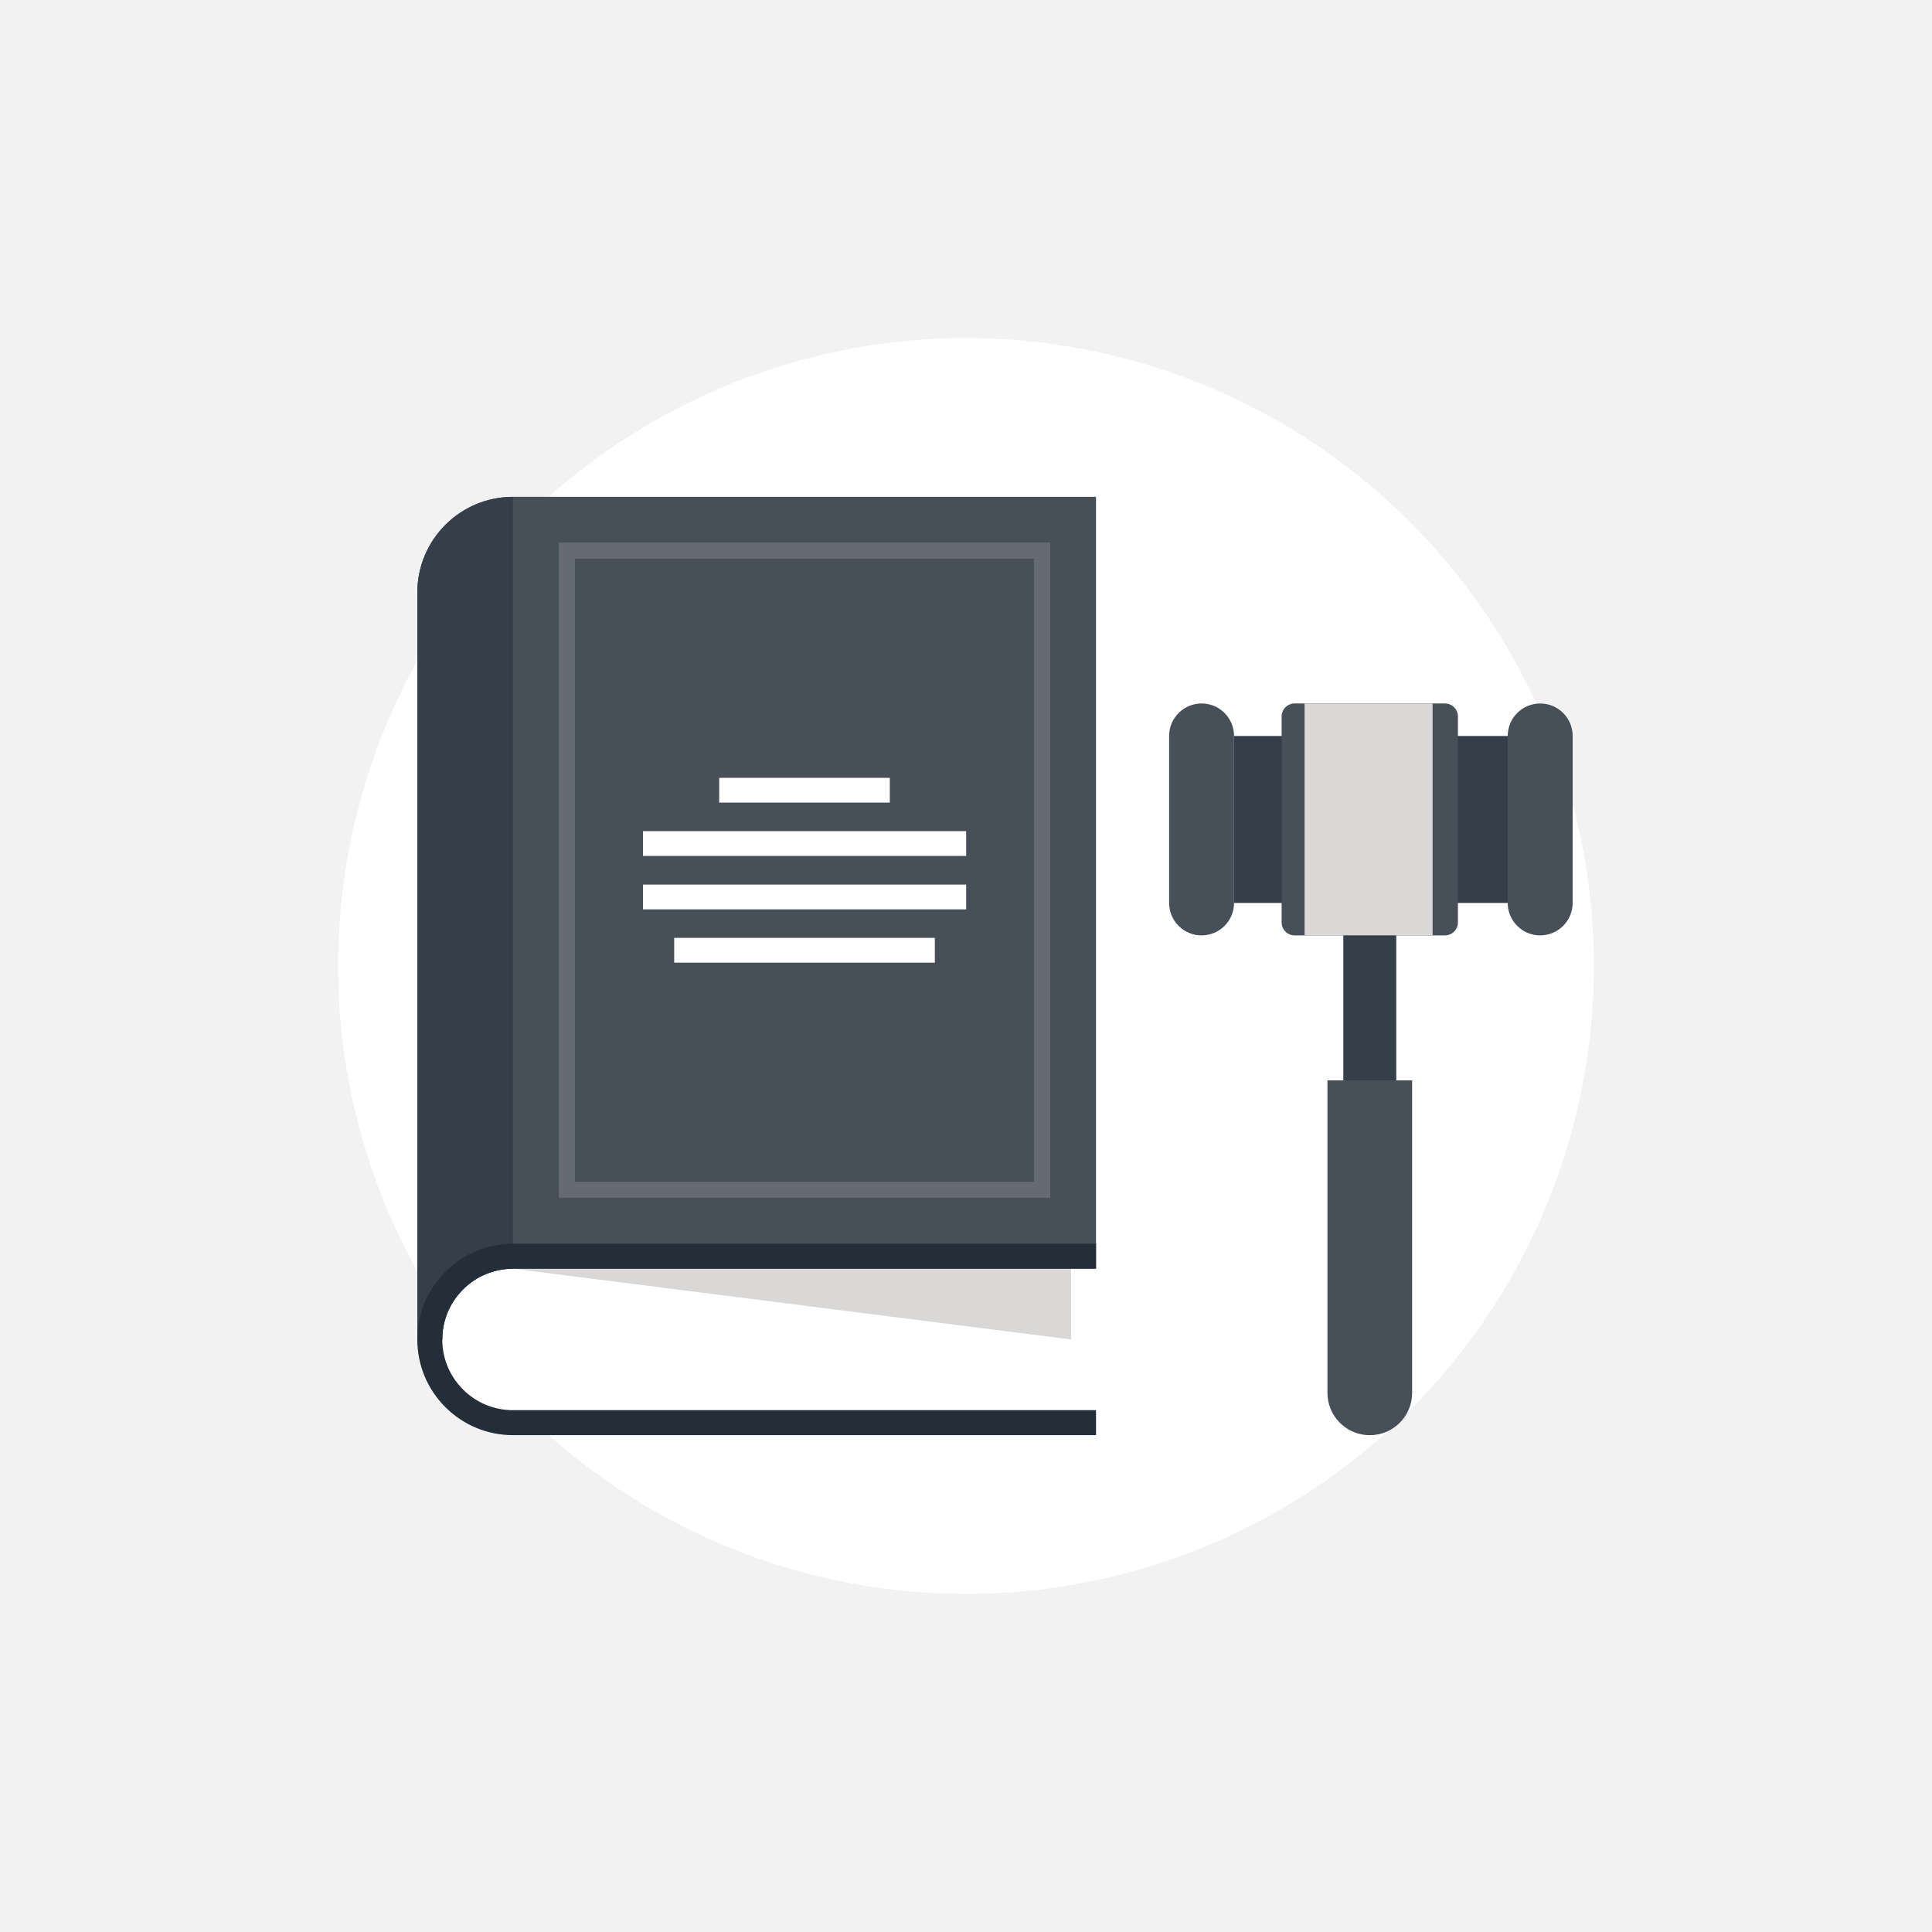 <?xml version="1.0" encoding="UTF-8" standalone="no"?><!-- icon666.com - MILLIONS OF FREE VECTOR ICONS --><svg width="1024" height="1024" version="1.1" id="Capa_1" xmlns="http://www.w3.org/2000/svg" xmlns:xlink="http://www.w3.org/1999/xlink" x="0px" y="0px" viewBox="0 0 512 512" style="enable-background:new 0 0 512 512;" xml:space="preserve"><rect style="fill:#F2F2F2;" width="512" height="512"/><g><circle style="fill:#FFFFFF;" cx="256" cy="256" r="166.4"/><path style="fill:#FFFFFF;" d="M135.956,332.923c-5.647,0-11.29,2.148-15.598,6.454c-4.308,4.311-6.459,9.953-6.459,15.59 c0,5.655,2.153,11.292,6.459,15.603c4.311,4.311,9.951,6.456,15.598,6.456H283.84v-44.104H135.956z"/></g><polygon style="fill:#D9D8D7;" points="283.84,354.975 283.84,336.225 135.956,336.225 "/><path style="fill:#474F59;" d="M135.956,131.663c-14.008,0-25.364,11.364-25.364,25.364v197.932h6.615 c0-5.002,1.953-9.708,5.491-13.243c3.538-3.543,8.251-5.494,13.258-5.494h154.499V131.663H135.956z"/><g><rect x="170.394" y="234.419" style="fill:#FFFFFF;" width="85.65" height="6.569"/><rect x="178.668" y="248.55" style="fill:#FFFFFF;" width="69.074" height="6.566"/><rect x="170.394" y="220.262" style="fill:#FFFFFF;" width="85.65" height="6.569"/><rect x="190.592" y="206.131" style="fill:#FFFFFF;" width="45.22" height="6.566"/></g><path style="fill:#353F49;" d="M110.592,157.028v197.932h6.615c0-5.002,1.953-9.708,5.491-13.243 c3.538-3.543,8.251-5.494,13.258-5.494V131.663C121.948,131.663,110.592,143.027,110.592,157.028z"/><path style="fill:#232E38;" d="M135.956,373.711c-5.01,0-9.72-1.946-13.258-5.486c-3.538-3.538-5.491-8.248-5.491-13.268 c0-5.002,1.951-9.702,5.494-13.243c3.54-3.543,8.251-5.494,13.256-5.494h154.499v-6.625H135.956c-6.776,0-13.14,2.642-17.935,7.437 c-4.792,4.79-7.429,11.159-7.429,17.928c0,6.781,2.637,13.151,7.429,17.94c4.792,4.795,11.156,7.432,17.935,7.432h154.499v-6.625 H135.956V373.711z"/><path style="fill:#656A73;" d="M278.323,317.468H148.091v-173.67h130.232V317.468z M152.374,313.185H274.04V148.078H152.374V313.185 z"/><rect x="327.04" y="195.046" style="fill:#353F49;" width="72.525" height="44.25"/><path style="fill:#474F59;" d="M386.363,244.449c0,0.883-0.333,1.761-1.009,2.432c-0.671,0.673-1.549,1.009-2.435,1.009h-39.826 c-0.883,0-1.761-0.335-2.435-1.009c-0.673-0.673-1.009-1.549-1.009-2.432V189.87c0-0.878,0.335-1.761,1.009-2.435 c0.673-0.671,1.551-1.009,2.435-1.009h39.826c0.886,0,1.764,0.338,2.435,1.009c0.676,0.673,1.009,1.556,1.009,2.435V244.449z"/><rect x="345.728" y="186.427" style="fill:#D9D8D7;" width="33.925" height="61.466"/><g><path style="fill:#474F59;" d="M324.516,188.951c-1.679-1.682-3.884-2.522-6.085-2.522s-4.406,0.84-6.083,2.522 c-1.682,1.677-2.519,3.881-2.519,6.085v44.25c0,2.202,0.837,4.406,2.519,6.085c1.677,1.682,3.881,2.519,6.083,2.519 s4.406-0.837,6.085-2.519c1.679-1.679,2.519-3.884,2.519-6.085v-44.25C327.035,192.829,326.195,190.628,324.516,188.951z"/><path style="fill:#474F59;" d="M414.249,188.951c-1.679-1.682-3.881-2.522-6.085-2.522c-2.199,0-4.403,0.84-6.085,2.522 c-1.679,1.677-2.519,3.881-2.519,6.085v44.25c0,2.202,0.84,4.406,2.519,6.085c1.682,1.682,3.886,2.519,6.085,2.519 c2.204,0,4.406-0.837,6.085-2.519c1.679-1.679,2.519-3.884,2.519-6.085v-44.25C416.771,192.829,415.931,190.628,414.249,188.951z" /><path style="fill:#474F59;" d="M351.788,286.313v82.806c0,2.872,1.096,5.745,3.287,7.936c2.189,2.191,5.061,3.285,7.933,3.285 c2.87,0,5.742-1.093,7.933-3.285c2.194-2.189,3.287-5.064,3.287-7.936v-82.806C374.228,286.313,351.788,286.313,351.788,286.313z" /></g><rect x="355.994" y="247.885" style="fill:#353F49;" width="14.026" height="38.426"/></svg>